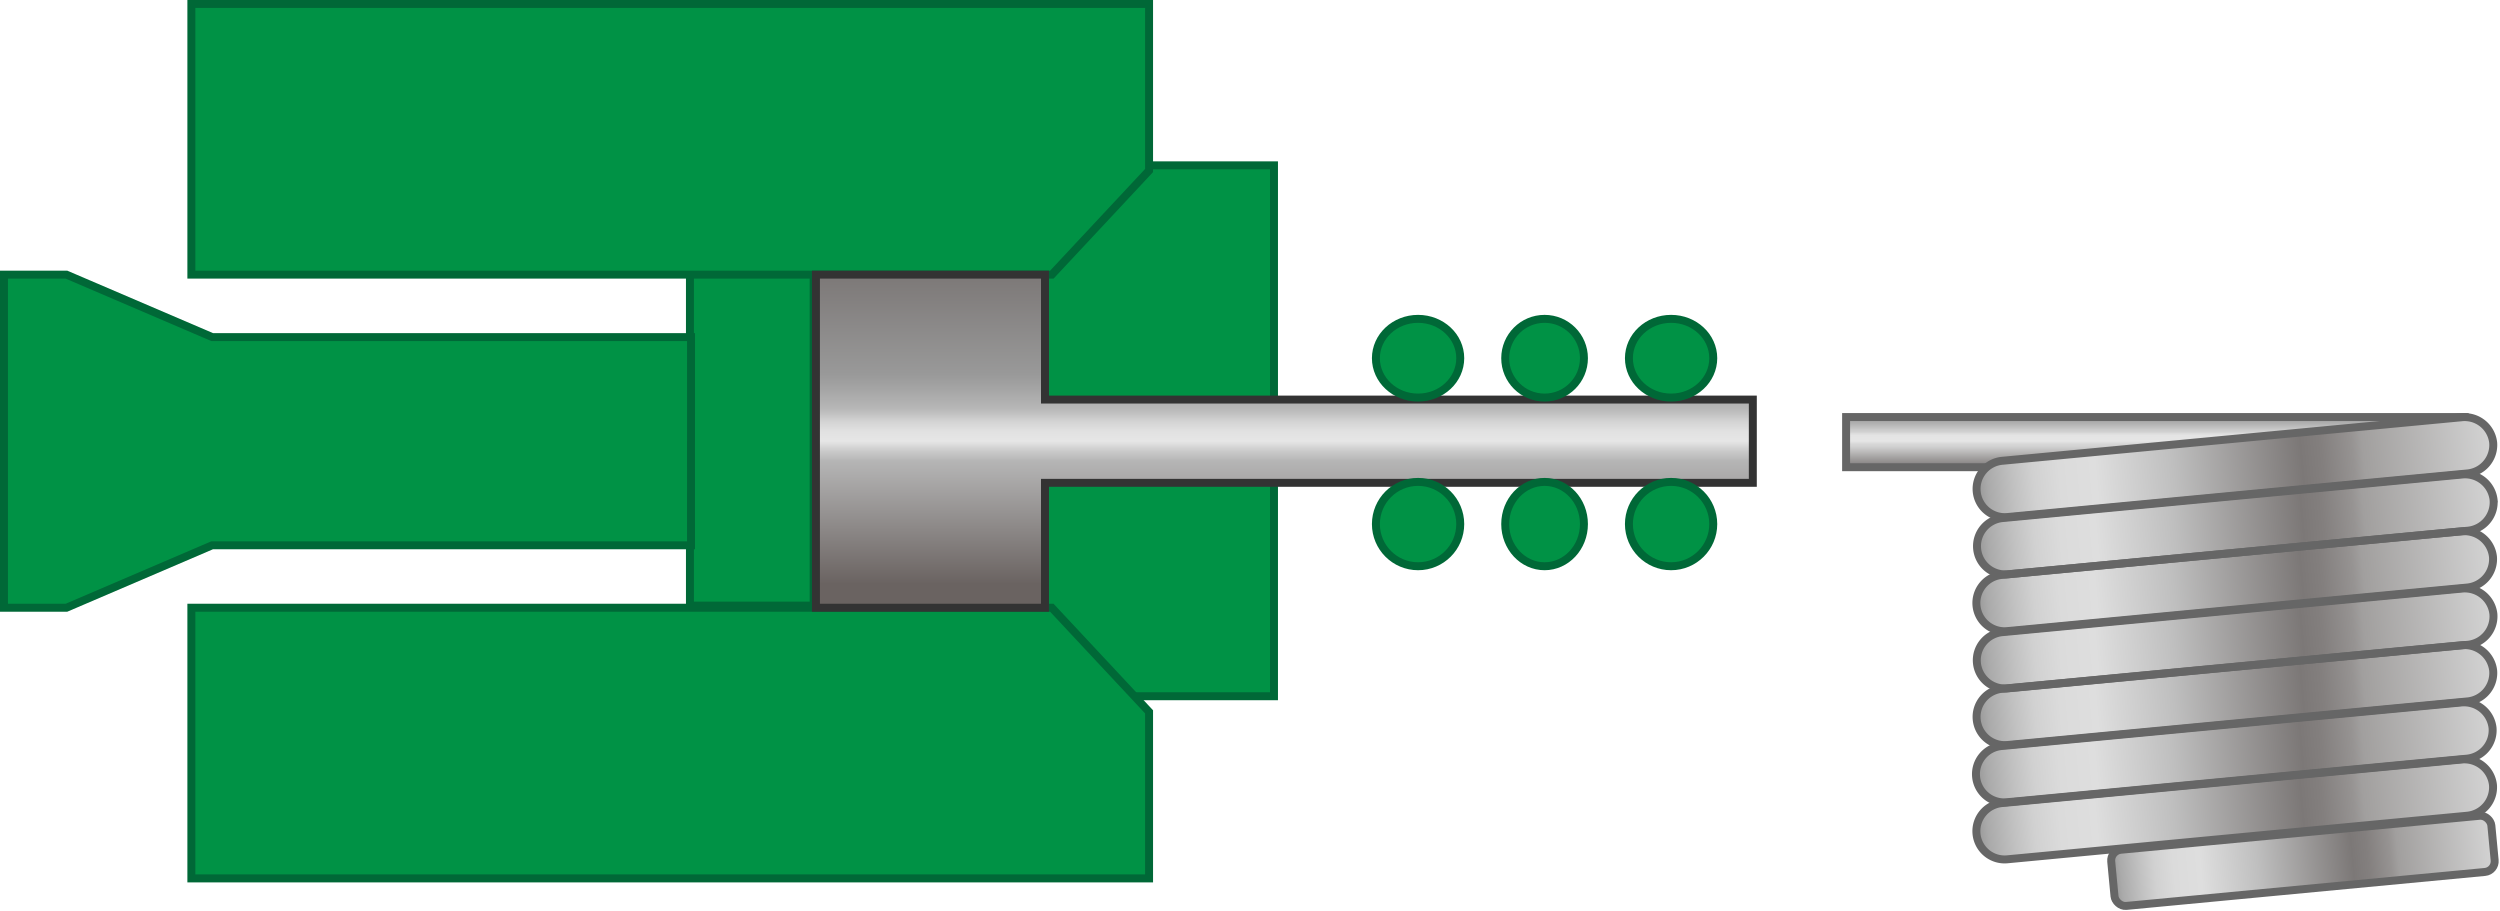 <svg xmlns="http://www.w3.org/2000/svg" xmlns:xlink="http://www.w3.org/1999/xlink" width="313.979" height="114.448" viewBox="0 0 313.979 114.448">
  <defs>
    <style>
      .cls-1 {
        fill: #009245;
        stroke: #006837;
      }

      .cls-1, .cls-2, .cls-9 {
        stroke-miterlimit: 10;
      }

      .cls-2 {
        stroke: #333;
        fill: url(#linear-gradient);
      }

      .cls-3, .cls-9 {
        stroke: #666;
      }

      .cls-3 {
        fill: url(#linear-gradient-2);
      }

      .cls-4 {
        fill: url(#linear-gradient-3);
      }

      .cls-5 {
        fill: url(#linear-gradient-7);
      }

      .cls-6 {
        fill: url(#linear-gradient-8);
      }

      .cls-7 {
        fill: url(#linear-gradient-9);
      }

      .cls-8 {
        fill: url(#linear-gradient-10);
      }

      .cls-9 {
        fill: none;
      }
    </style>
    <linearGradient id="linear-gradient" x1="0.5" y1="1" x2="0.5" gradientUnits="objectBoundingBox">
      <stop offset="0.07" stop-color="#6a6361"/>
      <stop offset="0.44" stop-color="#b5b5b5"/>
      <stop offset="0.47" stop-color="#cacaca"/>
      <stop offset="0.5" stop-color="#e6e6e6"/>
      <stop offset="0.53" stop-color="#e1e1e1"/>
      <stop offset="0.56" stop-color="#d3d3d3"/>
      <stop offset="0.59" stop-color="#bcbcbc"/>
      <stop offset="0.6" stop-color="#b6b6b6"/>
      <stop offset="0.66" stop-color="#a4a4a4"/>
      <stop offset="0.7" stop-color="#999"/>
      <stop offset="1" stop-color="#7c7877"/>
    </linearGradient>
    <linearGradient id="linear-gradient-2" x1="0.5" y1="1" x2="0.5" gradientUnits="objectBoundingBox">
      <stop offset="0" stop-color="#7c7877"/>
      <stop offset="0.42" stop-color="#d3d3d3"/>
      <stop offset="0.46" stop-color="#d7d7d7"/>
      <stop offset="0.51" stop-color="#e4e4e4"/>
      <stop offset="0.52" stop-color="#e6e6e6"/>
      <stop offset="0.63" stop-color="#e4e4e4"/>
      <stop offset="0.67" stop-color="#ddd"/>
      <stop offset="0.7" stop-color="#d2d2d2"/>
      <stop offset="0.75" stop-color="#cacaca"/>
      <stop offset="0.8" stop-color="#bfbfbf"/>
      <stop offset="1" stop-color="#999"/>
    </linearGradient>
    <linearGradient id="linear-gradient-3" x1="0.998" y1="0.498" x2="0.002" y2="0.498" gradientUnits="objectBoundingBox">
      <stop offset="0" stop-color="#d3d3d3"/>
      <stop offset="0.25" stop-color="#a19f9e"/>
      <stop offset="0.27" stop-color="#969392"/>
      <stop offset="0.33" stop-color="#837f7e"/>
      <stop offset="0.37" stop-color="#7c7877"/>
      <stop offset="0.62" stop-color="#bfbfbf"/>
      <stop offset="0.77" stop-color="#dedede"/>
      <stop offset="0.84" stop-color="#dbdbdb"/>
      <stop offset="0.89" stop-color="#d1d1d1"/>
      <stop offset="0.93" stop-color="#c1c1c1"/>
      <stop offset="0.98" stop-color="#aaa"/>
      <stop offset="1" stop-color="#999"/>
    </linearGradient>
    <linearGradient id="linear-gradient-7" x1="0.998" y1="0.502" x2="0.002" y2="0.502" xlink:href="#linear-gradient-3"/>
    <linearGradient id="linear-gradient-8" x1="0.998" y1="0.498" x2="0.002" y2="0.498" xlink:href="#linear-gradient-3"/>
    <linearGradient id="linear-gradient-9" x1="0.998" y1="0.498" x2="0.002" y2="0.498" xlink:href="#linear-gradient-3"/>
    <linearGradient id="linear-gradient-10" x1="0.998" y1="0.498" x2="0.002" y2="0.498" xlink:href="#linear-gradient-3"/>
  </defs>
  <g id="illust" transform="translate(0.25 0.25)">
    <g id="グループ_321" data-name="グループ 321" transform="translate(0.25 0.25)">
      <rect id="長方形_253" data-name="長方形 253" class="cls-1" width="15.535" height="41.663" transform="translate(86.151 33.895)"/>
      <rect id="長方形_254" data-name="長方形 254" class="cls-1" width="28.763" height="66.677" transform="translate(130.739 20.265)"/>
      <path id="パス_17104" data-name="パス 17104" class="cls-1" d="M9.25.25V34.242H117.319L129.53,21.168V.25Z" transform="translate(14.283 -0.25)"/>
      <path id="パス_17105" data-name="パス 17105" class="cls-1" d="M9.25,63.242V29.25H117.319L129.53,42.324V63.242Z" transform="translate(14.283 46.578)"/>
      <path id="パス_17106" data-name="パス 17106" class="cls-1" d="M86.538,21.094H26.4L8.094,13.25H.25V55.086H8.094l18.3-7.844h60.14Z" transform="translate(-0.25 20.742)"/>
      <path id="パス_17107" data-name="パス 17107" class="cls-2" d="M156.915,28.939h-88.9V13.25H39.25V55.086H68.013V39.4h88.9Z" transform="translate(62.726 20.742)"/>
      <g id="グループ_320" data-name="グループ 320" transform="translate(231.355 51.578)">
        <path id="パス_17115" data-name="パス 17115" class="cls-3" d="M0,0H77.685V6.3H0Z" transform="translate(0 0.299)"/>
        <g id="グループ_318" data-name="グループ 318" transform="translate(15.982 0)">
          <rect id="長方形_256" data-name="長方形 256" class="cls-4" width="65.16" height="7.086" rx="3.543" transform="translate(0.076 6.143) rotate(-5.41)"/>
          <rect id="長方形_257" data-name="長方形 257" class="cls-4" width="65.16" height="7.086" rx="3.543" transform="translate(0.124 13.323) rotate(-5.41)"/>
          <rect id="長方形_258" data-name="長方形 258" class="cls-4" width="65.16" height="7.086" rx="3.543" transform="translate(0.041 20.489) rotate(-5.41)"/>
          <rect id="長方形_259" data-name="長方形 259" class="cls-4" width="65.16" height="7.086" rx="3.543" transform="translate(0.089 27.643) rotate(-5.41)"/>
          <rect id="長方形_260" data-name="長方形 260" class="cls-5" width="65.16" height="7.086" rx="3.543" transform="translate(0.106 34.75) rotate(-5.41)"/>
          <rect id="長方形_261" data-name="長方形 261" class="cls-6" width="65.16" height="7.086" rx="3.543" transform="translate(0 41.945) rotate(-5.41)"/>
          <rect id="長方形_262" data-name="長方形 262" class="cls-7" width="65.16" height="7.086" rx="3.543" transform="translate(0.076 49.148) rotate(-5.41)"/>
          <rect id="長方形_263" data-name="長方形 263" class="cls-8" width="47.955" height="7.086" rx="1.35" transform="translate(17.186 54.771) rotate(-5.41)"/>
        </g>
        <g id="グループ_319" data-name="グループ 319" transform="translate(16.301 0.31)">
          <path id="パス_17108" data-name="パス 17108" class="cls-9" d="M159.882,23.3a3.59,3.59,0,0,1-3.268,3.87L98.958,32.634a3.547,3.547,0,1,1-.68-7.06l57.656-5.465a3.609,3.609,0,0,1,3.948,3.19Z" transform="translate(-94.916 -20.094)"/>
          <path id="パス_17109" data-name="パス 17109" class="cls-9" d="M159.9,26.05a3.59,3.59,0,0,1-3.268,3.87L98.978,35.384a3.547,3.547,0,1,1-.68-7.06l57.656-5.465a3.609,3.609,0,0,1,3.948,3.19Z" transform="translate(-94.883 -15.653)"/>
          <path id="パス_17110" data-name="パス 17110" class="cls-9" d="M159.872,28.78a3.59,3.59,0,0,1-3.268,3.87L98.948,38.114a3.547,3.547,0,1,1-.68-7.06l57.656-5.465A3.609,3.609,0,0,1,159.872,28.78Z" transform="translate(-94.932 -11.245)"/>
          <path id="パス_17111" data-name="パス 17111" class="cls-9" d="M159.892,31.53a3.59,3.59,0,0,1-3.268,3.87L98.968,40.864a3.547,3.547,0,1,1-.68-7.06l57.656-5.465A3.609,3.609,0,0,1,159.892,31.53Z" transform="translate(-94.899 -6.804)"/>
          <path id="パス_17112" data-name="パス 17112" class="cls-9" d="M159.882,34.25a3.59,3.59,0,0,1-3.268,3.87L98.958,43.584a3.547,3.547,0,1,1-.68-7.06l57.656-5.465a3.609,3.609,0,0,1,3.948,3.19Z" transform="translate(-94.916 -2.412)"/>
          <path id="パス_17113" data-name="パス 17113" class="cls-9" d="M159.852,37a3.59,3.59,0,0,1-3.268,3.87L98.928,46.334a3.547,3.547,0,1,1-.68-7.06L155.9,33.81A3.609,3.609,0,0,1,159.852,37Z" transform="translate(-94.964 2.028)"/>
          <path id="パス_17114" data-name="パス 17114" class="cls-9" d="M159.872,39.74a3.59,3.59,0,0,1-3.268,3.87L98.948,49.074a3.547,3.547,0,1,1-.68-7.06l57.656-5.465A3.609,3.609,0,0,1,159.872,39.74Z" transform="translate(-94.932 6.453)"/>
          <rect id="長方形_264" data-name="長方形 264" class="cls-9" width="47.955" height="7.086" rx="1.35" transform="translate(16.868 54.461) rotate(-5.41)"/>
        </g>
      </g>
      <ellipse id="楕円形_53" data-name="楕円形 53" class="cls-1" cx="5.296" cy="4.943" rx="5.296" ry="4.943" transform="translate(172.302 39.545)"/>
      <circle id="楕円形_54" data-name="楕円形 54" class="cls-1" cx="5.296" cy="5.296" r="5.296" transform="translate(172.302 60.023)"/>
      <circle id="楕円形_55" data-name="楕円形 55" class="cls-1" cx="5.296" cy="5.296" r="5.296" transform="translate(204.079 60.023)"/>
      <ellipse id="楕円形_56" data-name="楕円形 56" class="cls-1" cx="4.943" cy="5.296" rx="4.943" ry="5.296" transform="translate(188.543 60.023)"/>
      <ellipse id="楕円形_57" data-name="楕円形 57" class="cls-1" cx="5.296" cy="4.943" rx="5.296" ry="4.943" transform="translate(204.079 39.545)"/>
      <circle id="楕円形_58" data-name="楕円形 58" class="cls-1" cx="4.943" cy="4.943" r="4.943" transform="translate(188.543 39.545)"/>
    </g>
  </g>
</svg>
